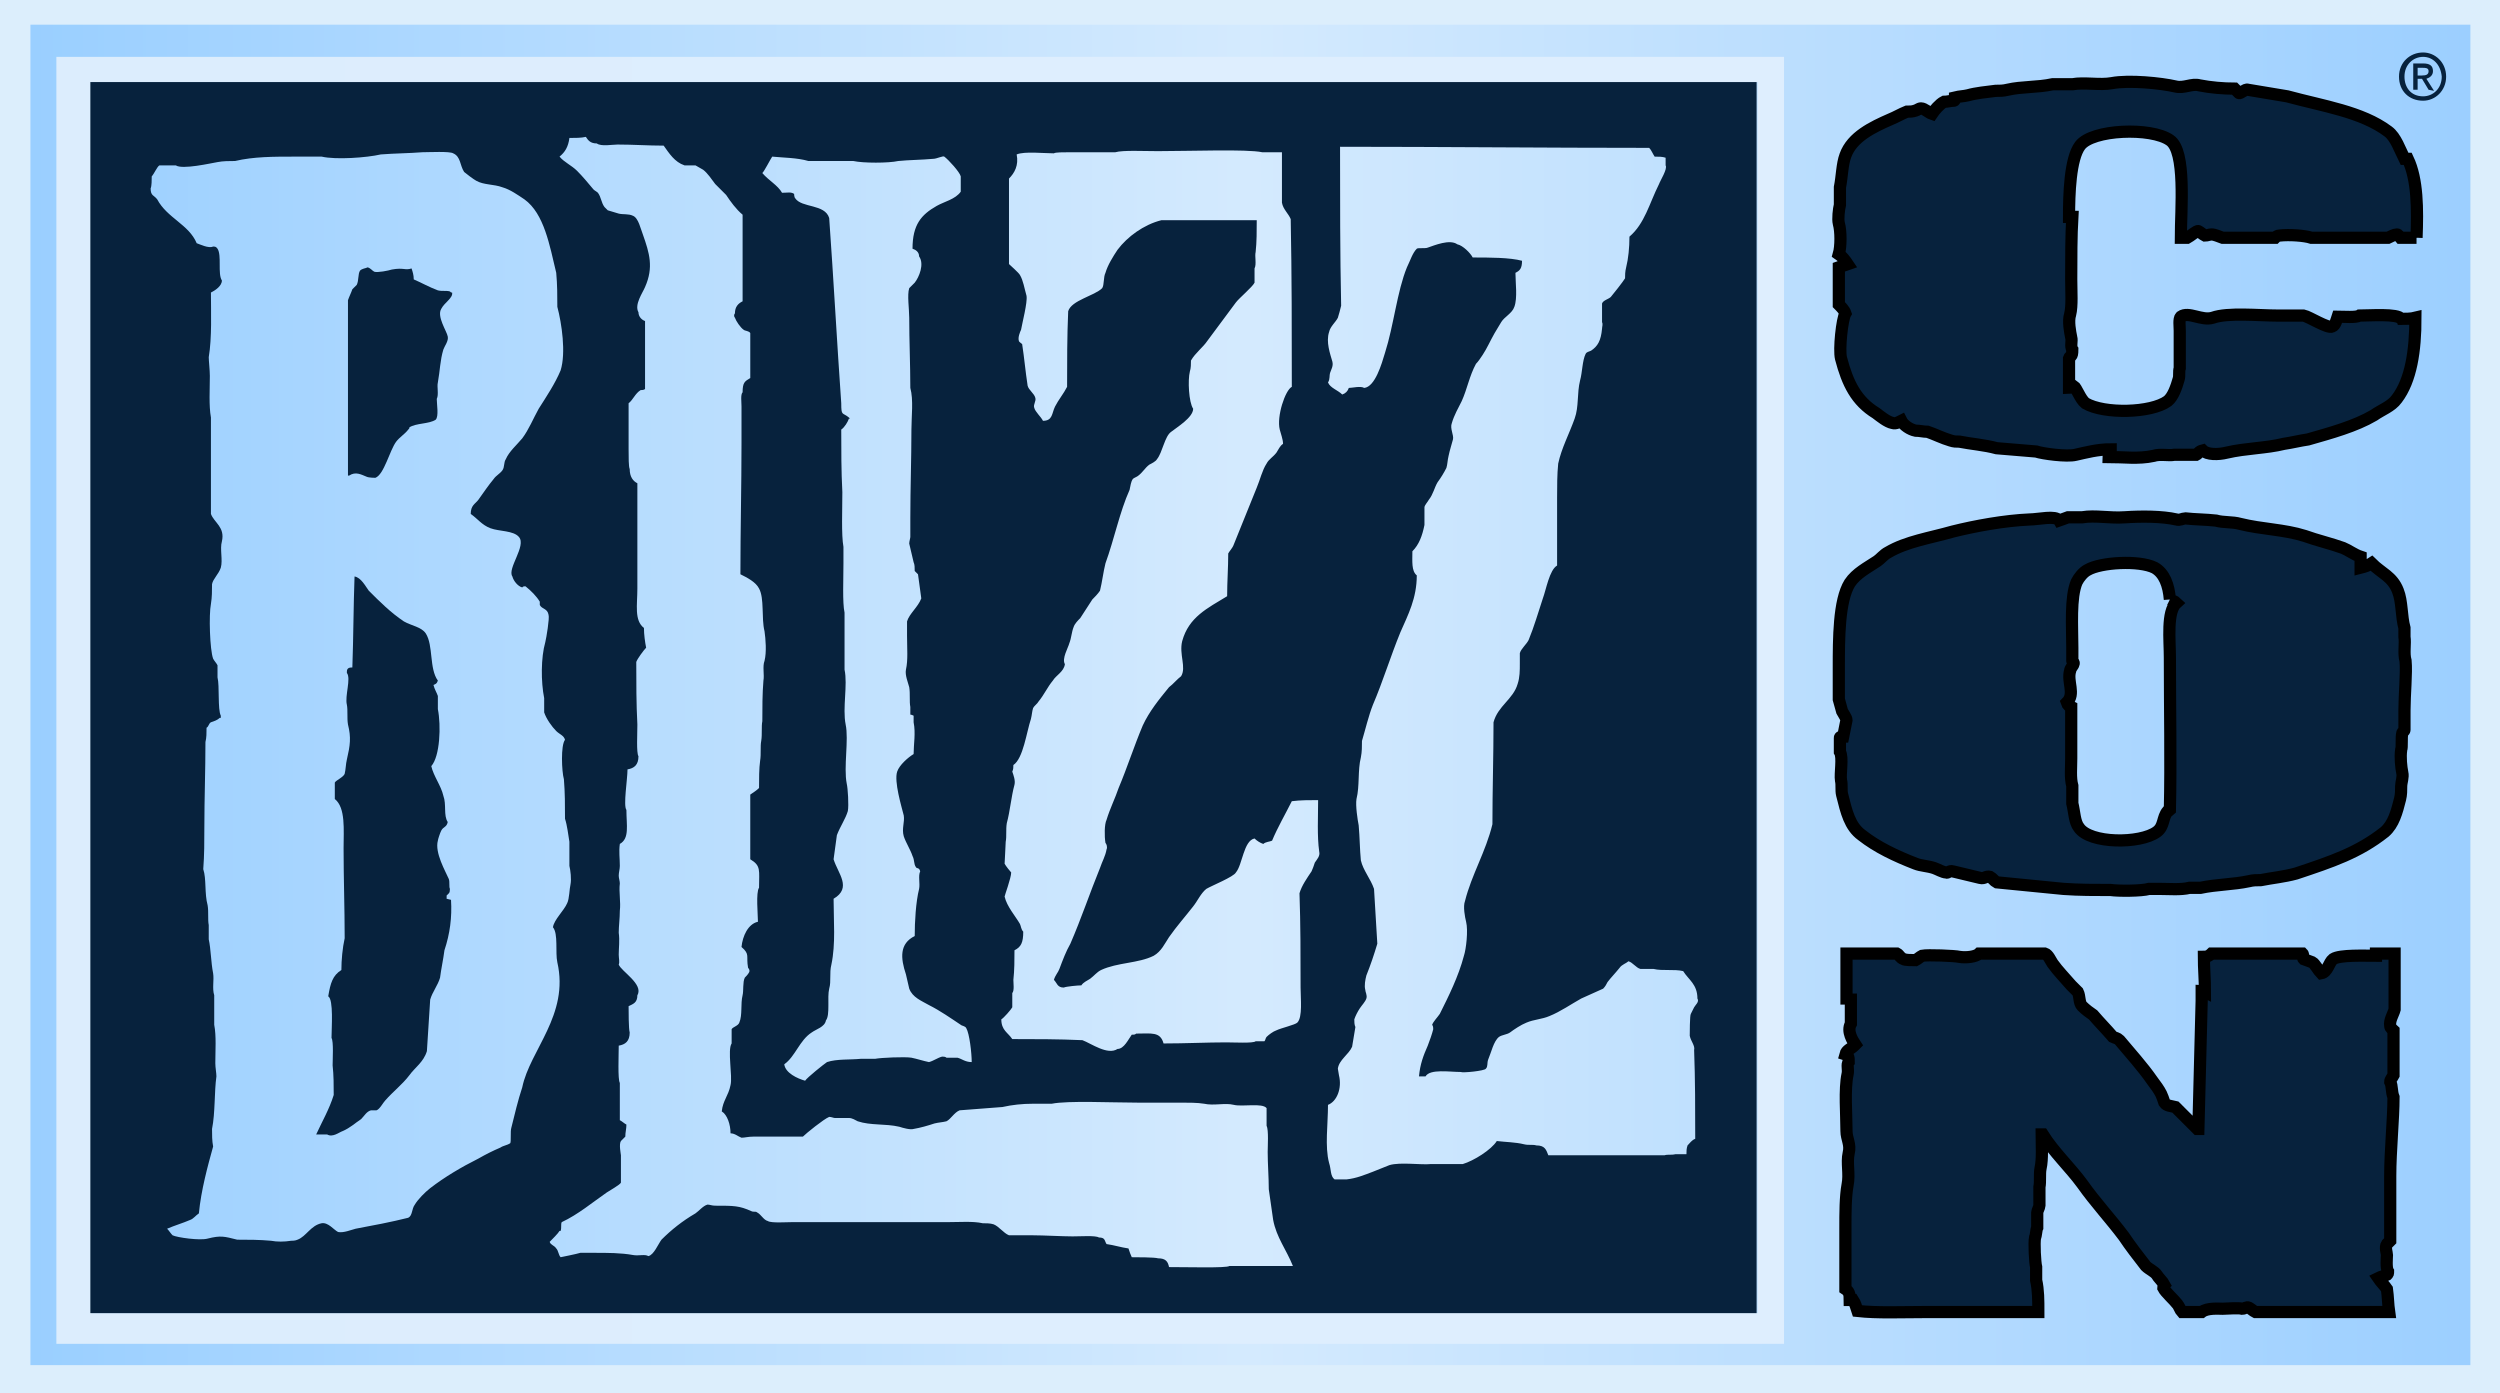 <?xml version="1.0" encoding="utf-8"?>
<!-- Generator: Adobe Illustrator 23.0.3, SVG Export Plug-In . SVG Version: 6.00 Build 0)  -->
<svg version="1.1" id="Layer_1" xmlns="http://www.w3.org/2000/svg" xmlns:xlink="http://www.w3.org/1999/xlink" x="0px" y="0px"
	 viewBox="0 0 304 169.4" style="enable-background:new 0 0 304 169.4;" xml:space="preserve">
<style type="text/css">
	.st0{fill-rule:evenodd;clip-rule:evenodd;fill:#DCEEFC;}
	.st1{fill-rule:evenodd;clip-rule:evenodd;fill:url(#SVGID_1_);}
	.st2{fill-rule:evenodd;clip-rule:evenodd;fill:url(#SVGID_2_);}
	.st3{fill-rule:evenodd;clip-rule:evenodd;fill:#07223D;}
	.st4{fill-rule:evenodd;clip-rule:evenodd;fill:#07223D;stroke:#000000;stroke-width:1.113;}
</style>
<rect class="st0" width="304" height="169.4"/>
<linearGradient id="SVGID_1_" gradientUnits="userSpaceOnUse" x1="3.667" y1="84.5" x2="300.333" y2="84.5">
	<stop  offset="0" style="stop-color:#9ACFFF"/>
	<stop  offset="0.5" style="stop-color:#D4EAFE"/>
	<stop  offset="1" style="stop-color:#9CCFFF"/>
</linearGradient>
<rect x="3.7" y="3" class="st1" width="296.7" height="163"/>
<g xmlns:cc="http://creativecommons.org/ns#" xmlns:dc="http://purl.org/dc/elements/1.1/" xmlns:rdf="http://www.w3.org/1999/02/22-rdf-syntax-ns#">
	<g transform="matrix(1.333 0 0 -1.333 -252.28 306.44)">
		<linearGradient id="SVGID_2_" gradientUnits="userSpaceOnUse" x1="194.447" y1="166.016" x2="404.471" y2="166.016">
			<stop  offset="0" style="stop-color:#DCEDFD"/>
			<stop  offset="0.5" style="stop-color:#DEEEFE"/>
			<stop  offset="1" style="stop-color:#DDEEFE"/>
		</linearGradient>
		<path class="st2" d="M194.4,224.7V107.3H352v117.4H194.4z M349.6,110.1h-152v112.3h152V110.1z"/>
		<path class="st3" d="M410.3,220.7c-1.3,0-2.2,0.9-2.2,2.2s1,2.2,2.2,2.2c1.1,0,2.1-0.9,2.1-2.2
			C412.4,221.6,411.4,220.7,410.3,220.7 M410.8,221.7l-0.6,1h-0.4v-1h-0.4v2.4h0.9c0.6,0,0.9-0.2,0.9-0.7c0-0.4-0.3-0.6-0.6-0.7
			l0.7-1.1L410.8,221.7z M410.3,224.7c-0.9,0-1.7-0.7-1.7-1.8c0-1,0.6-1.8,1.7-1.8c0.9,0,1.7,0.7,1.7,1.8
			C411.9,224,411.2,224.7,410.3,224.7 M410.8,223.4c0,0.3-0.3,0.3-0.5,0.3h-0.5V223h0.4C410.6,223,410.8,223.1,410.8,223.4"/>
		<g>
			<path class="st3" d="M229.2,203.4c-0.8,0.3-1.5,0.7-2.2,1c0,0.4-0.1,0.7-0.2,1c-0.6-0.2-0.7,0.1-1.8-0.1
				c-0.3-0.1-1.3-0.3-1.6-0.2c-0.2,0.1-0.3,0.3-0.6,0.4c-0.2-0.1-0.5-0.1-0.7-0.3c-0.2-0.3-0.1-0.9-0.3-1.3
				c-0.1-0.1-0.3-0.3-0.4-0.4c-0.1-0.3-0.3-0.7-0.4-1v-16h0.1c0.6,0.4,1.1,0.1,1.6-0.1c0.2-0.1,0.8-0.1,0.8-0.1
				c0.8,0.3,1.3,2.5,1.9,3.3c0.3,0.4,0.8,0.7,1.1,1.1c0.1,0.1,0.1,0.1,0.1,0.2c0.6,0.4,1.8,0.3,2.4,0.7c0.3,0.3,0.1,1.4,0.1,1.9
				c0.2,0.4,0,1.1,0.1,1.5c0.2,1.1,0.2,2,0.5,3c0.1,0.3,0.5,0.8,0.4,1.2c-0.1,0.5-1,1.8-0.6,2.5c0.3,0.6,1.1,1,1,1.5
				c-0.1,0-0.1,0-0.2,0.1C230,203.4,229.6,203.3,229.2,203.4z"/>
			<path class="st3" d="M230,147.9v0.3c0.2,0.2,0.3,0.2,0.3,0.6c-0.1,0.2,0,0.6-0.1,0.9c-0.3,0.7-1.3,2.4-1,3.5
				c0,0.1,0.2,0.7,0.3,0.9c0.2,0.4,0.5,0.3,0.6,0.8c-0.4,0.6-0.1,1.6-0.4,2.4c-0.2,0.9-0.9,1.8-1.1,2.7c0.8,0.9,0.9,3.7,0.6,5.2v1.2
				c-0.1,0.3-0.3,0.6-0.4,1c0.2,0.1,0.3,0.1,0.4,0.4c-0.8,1.1-0.4,3.2-1.1,4.3c-0.4,0.6-1.3,0.7-2,1.1c-1.2,0.8-2.2,1.8-3.2,2.8
				c-0.3,0.4-0.7,1.2-1.3,1.3c-0.1-2.7-0.1-5.5-0.2-8.3c-0.1,0-0.3,0-0.4-0.1c-0.1-0.1-0.1-0.2-0.1-0.4c0.4-0.5-0.2-2.1,0-2.9
				c0.1-0.5,0-1.2,0.1-1.8c0.3-1.2,0.2-1.9-0.1-3.2c-0.1-0.4-0.1-0.9-0.2-1.3c-0.1-0.3-0.8-0.6-0.9-0.8V157c1-0.8,0.8-2.8,0.8-4.5
				c0-2.7,0.1-5.5,0.1-8.2c-0.2-0.9-0.3-2-0.3-2.9c-0.8-0.5-1-1.2-1.2-2.4c0.5-0.3,0.3-2.9,0.3-3.8c0.2-0.3,0.1-2,0.1-2.5
				c0.1-0.9,0.1-1.8,0.1-2.7c-0.4-1.3-1.1-2.5-1.6-3.6h1c0.5-0.3,1.1,0.2,1.4,0.3c0.7,0.3,1.1,0.7,1.7,1.1c0.3,0.3,0.5,0.7,0.9,0.8
				h0.5c0.3,0.1,0.6,0.7,0.8,0.9c0.7,0.8,1.6,1.5,2.2,2.3c0.5,0.7,1.3,1.2,1.6,2.2c0.1,1.6,0.2,3.1,0.3,4.7c0.2,0.7,0.7,1.3,0.9,2
				c0.1,0.8,0.3,1.7,0.4,2.5c0.5,1.5,0.7,3,0.6,4.6L230,147.9z"/>
			<path class="st3" d="M197.5,222.4V110.1h152v112.3H197.5z M259.7,215.6c1-0.1,2.3-0.1,3.3-0.4h4.1c0.9-0.2,3.2-0.2,4.1,0
				c1,0.1,2.1,0.1,3.2,0.2c0.3,0,0.9,0.3,1,0.2c0.4-0.3,1.4-1.4,1.5-1.8v-1.4c-0.5-0.7-1.5-0.9-2.2-1.3c-1.4-0.8-2.2-1.7-2.2-3.9
				c0.3-0.1,0.6-0.3,0.6-0.7c0.5-0.7,0-1.9-0.4-2.4c-0.2-0.2-0.3-0.3-0.5-0.5c-0.2-0.6,0-1.9,0-2.7c0-2.1,0.1-4.3,0.1-6.4
				c0.3-1.1,0.1-2.6,0.1-3.8c0-2.7-0.1-5.4-0.1-8.1v-1.7c0-0.1-0.1-0.4-0.1-0.6l0.4-1.7c0.1-0.2,0.1-0.5,0.1-0.8
				c0.1-0.1,0.2-0.2,0.3-0.3c0.1-0.8,0.2-1.5,0.3-2.2c-0.3-0.8-1.1-1.4-1.3-2.1v-1.3c0-1.2,0.1-2.2-0.1-3.1
				c-0.1-0.5,0.2-1.2,0.3-1.6c0.1-0.6,0-1.3,0.1-1.8v-0.7c0.1,0,0.3-0.1,0.3-0.1V164c0.2-1,0-2,0-2.9c-0.5-0.3-1.3-1-1.5-1.6
				c-0.3-0.9,0.4-3.2,0.6-4c0.1-0.6-0.2-1.2,0-1.9c0.2-0.6,0.6-1.2,0.8-1.8c0.2-0.4,0.1-0.7,0.3-1c0.1-0.2,0.3,0,0.4-0.4
				c-0.2-0.4,0-1.1-0.1-1.6c-0.3-1.2-0.4-3-0.4-4.3c-1.4-0.7-1.3-2-0.8-3.5c0.1-0.4,0.2-0.9,0.3-1.3c0.3-0.8,1.1-1.1,1.8-1.5
				c1-0.5,2-1.2,2.9-1.8c0.1-0.1,0.4-0.1,0.5-0.3c0.3-0.5,0.5-2.3,0.5-3.1c-0.6,0-0.9,0.3-1.3,0.4h-1c-0.1,0.1-0.3,0.1-0.4,0.1
				c-0.4-0.1-0.8-0.4-1.2-0.5c-0.5,0.1-1.1,0.3-1.6,0.4c-0.6,0.1-2.8,0-3.3-0.1h-1.3c-1-0.1-2.2,0-3.1-0.3c-0.3-0.2-1.8-1.4-2-1.7
				c-0.7,0.2-1.8,0.7-1.9,1.5c1,0.7,1.4,2.2,2.5,2.9c0.4,0.3,1.2,0.5,1.3,1.1c0.4,0.5,0.1,2.1,0.3,2.9c0.2,0.7,0,1.4,0.2,2.2
				c0.4,1.9,0.2,4,0.2,6c1.7,1,0.4,2.3,0,3.6c0.1,0.7,0.2,1.5,0.3,2.2c0.3,0.8,0.8,1.5,1,2.2c0.1,0.5,0,2.1-0.1,2.5
				c-0.3,1.5,0.2,4-0.1,5.4c-0.3,1.5,0.2,3.6-0.1,5v5.2c-0.2,0.9-0.1,3.1-0.1,4.5v1.5c-0.2,1.1-0.1,3.4-0.1,5
				c-0.1,1.9-0.1,3.8-0.1,5.7c0.3,0.2,0.6,0.7,0.7,1h0.1c-0.1,0.1-0.1,0.1-0.1,0.1c-0.6,0.5-0.7,0.1-0.7,1.3
				c-0.4,5.7-0.7,11.3-1.1,16.9c-0.4,1.3-2.5,0.9-3.1,1.8c-0.1,0.1-0.1,0.4-0.1,0.4c-0.3,0.2-0.6,0.1-1.1,0.1
				c-0.4,0.7-1.2,1.1-1.8,1.8C259,214.3,259.5,215.3,259.7,215.6z M235.9,127c-0.1-0.3,0-1.3-0.1-1.4c-0.3-0.2-0.6-0.2-0.9-0.4
				c-0.7-0.3-1.3-0.6-2-1c-1.6-0.8-3.1-1.7-4.4-2.7c-0.5-0.4-1.1-1-1.4-1.5c-0.3-0.4-0.2-1-0.6-1.2c-1.6-0.4-3.2-0.7-4.8-1
				c-0.4-0.1-1.1-0.4-1.6-0.3c-0.4,0.2-0.9,0.9-1.5,0.8c-1-0.2-1.4-1.2-2.2-1.5c-0.2-0.1-0.5-0.1-0.6-0.1c-0.6-0.1-1.3-0.1-1.8,0
				c-1.1,0.1-2.1,0.1-3.1,0.1c-1.2,0.3-1.5,0.4-2.7,0.1c-0.7-0.2-2.8,0.1-3.2,0.3c-0.2,0.2-0.3,0.4-0.5,0.6c0.7,0.3,1.4,0.5,2.1,0.8
				c0.3,0.1,0.5,0.4,0.8,0.6c0.2,2.1,0.8,4.3,1.3,6.1c-0.1,0.5-0.1,1.1-0.1,1.6c0.3,1.5,0.2,3.4,0.4,4.8c0,0.3-0.1,0.8-0.1,1.2
				c0,1.1,0.1,2.5-0.1,3.5v2.7c-0.2,0.6,0,1.4-0.1,2c-0.2,1-0.2,2.2-0.4,3.1v1.3c-0.1,0.5,0,1.2-0.1,1.8c-0.3,1.1-0.1,2.4-0.4,3.3
				c0.1,1.3,0.1,2.5,0.1,3.8c0,2.6,0.1,5.2,0.1,7.8c0.1,0.4,0.1,0.8,0.1,1.3c0.2,0.1,0.2,0.4,0.4,0.5c0.3,0.1,0.6,0.2,0.8,0.4h0.1
				v0.2c-0.3,0.6-0.1,2.7-0.3,3.5v1.1c-0.1,0.2-0.3,0.4-0.4,0.6c-0.3,0.8-0.4,4-0.2,5c0.1,0.6,0.1,1.2,0.1,1.8
				c0.1,0.5,0.6,0.9,0.8,1.5c0.2,0.7-0.1,1.7,0.1,2.4c0.3,1.3-0.7,1.7-1,2.5v8.8c-0.2,1.1-0.1,2.6-0.1,3.8c0,0.5-0.1,1.4-0.1,1.7
				c0.3,1.8,0.2,4.1,0.2,5.9c0.4,0.2,1,0.6,1,1.1c-0.4,0.6,0,2.3-0.4,2.9c-0.1,0.1-0.1,0.2-0.4,0.2c-0.4-0.2-1.2,0.2-1.5,0.3
				c-0.7,1.7-2.7,2.3-3.6,4c-0.3,0.4-0.6,0.3-0.6,1c0.1,0.2,0.1,0.8,0.1,1.1c0.2,0.2,0.5,0.9,0.7,1h1.5c0.6-0.4,3.2,0.2,3.8,0.3
				c0.5,0.1,1.1,0.1,1.6,0.1c1.7,0.4,3.5,0.4,5.5,0.4h2.4c1.3-0.3,4.1-0.1,5.4,0.2c1.3,0.1,2.5,0.1,3.8,0.2c0.6,0,2.5,0.1,2.8-0.1
				c0.7-0.3,0.6-1.1,1-1.7c0.1-0.1,0.9-0.7,1.1-0.8c0.7-0.4,1.6-0.3,2.4-0.6c0.7-0.2,1.4-0.7,2-1.1c1.8-1.3,2.3-4.2,2.9-6.7
				c0.1-1.1,0.1-2.1,0.1-3.1c0.4-1.5,0.8-4.2,0.3-5.8c-0.5-1.2-1.3-2.4-2-3.5c-0.5-0.9-0.9-1.9-1.5-2.7c-0.5-0.6-1.2-1.2-1.5-1.9
				c-0.2-0.3-0.1-0.7-0.3-1c-0.2-0.3-0.6-0.5-0.8-0.8c-0.5-0.6-0.9-1.2-1.4-1.9c-0.3-0.4-0.7-0.5-0.7-1.3c0.6-0.4,1-1,1.8-1.3
				c0.8-0.3,2.1-0.2,2.6-0.8c0.7-0.8-1.1-2.9-0.6-3.6c0.1-0.4,0.5-0.9,0.9-1c0.1,0.1,0.1,0.1,0.3,0.1c0.5-0.4,1-0.9,1.3-1.4v-0.3
				c0.2-0.4,0.7-0.3,0.8-0.9c0.1-0.3-0.2-2.1-0.3-2.5c-0.4-1.4-0.4-3.6-0.1-5.1v-1.3c0.2-0.6,0.7-1.3,1.1-1.7
				c0.3-0.3,0.7-0.4,0.8-0.8c-0.4-0.5-0.3-2.9-0.1-3.6c0.1-1.2,0.1-2.4,0.1-3.6c0.2-0.6,0.3-1.5,0.4-2.1v-2.2
				c0.1-0.4,0.2-1.2,0.1-1.7c-0.1-0.4-0.1-1.3-0.3-1.7c-0.3-0.7-1.2-1.5-1.3-2.2c0.5-0.6,0.2-2.3,0.4-3.2c1.1-4.8-2.5-8-3.2-11.4
				C236.5,129.5,236.2,128.2,235.9,127z M301.4,114.4c-0.2-0.2-3.9-0.1-5.5-0.1c-0.1,0.5-0.3,0.8-1,0.8c-0.3,0.1-2,0.1-2.4,0.1
				c-0.1,0.2-0.2,0.5-0.3,0.8c-0.7,0.1-1.3,0.3-2,0.4c-0.2,0.3-0.1,0.6-0.7,0.6c-0.3,0.2-1.7,0.1-2.4,0.1c-0.9,0-2.7,0.1-3.6,0.1
				h-2.2c-0.5,0.2-0.9,0.8-1.4,1c-0.3,0.1-0.7,0.1-1,0.1c-0.9,0.2-2.1,0.1-3.2,0.1h-14.2c-0.5,0-1.9-0.1-2.2,0.1
				c-0.4,0.1-0.6,0.6-1,0.8c-0.1,0.1-0.3,0-0.5,0.1c-1.1,0.5-1.6,0.5-3.3,0.5c-0.3,0-0.5,0.1-0.7,0.1c-0.4-0.1-0.8-0.6-1.1-0.8
				c-1.2-0.7-2.2-1.5-3.1-2.4c-0.3-0.4-0.7-1.4-1.2-1.5c-0.3,0.2-0.9,0-1.4,0.1c-1.1,0.2-2.3,0.2-3.6,0.2h-1.2
				c-0.3-0.1-1.8-0.4-1.8-0.4c-0.2,0.2-0.2,0.6-0.4,0.8c-0.2,0.3-0.5,0.3-0.6,0.6c0.2,0.2,0.8,0.8,0.9,1h0.1c0.1,0.3,0,0.6,0.1,0.8
				c1.5,0.7,2.8,1.8,4.1,2.7c0.3,0.2,1.2,0.7,1.3,0.9v2.5c0,0.1-0.2,1,0,1.3c0.1,0.1,0.3,0.3,0.4,0.4c0,0.4,0.1,0.7,0.1,1.1
				c-0.2,0.1-0.4,0.3-0.6,0.4v3.4c-0.2,0.3-0.1,2.6-0.1,3.4c0.6,0.1,1,0.4,1,1.2c-0.1,0.3-0.1,2-0.1,2.4c0.4,0.2,0.8,0.3,0.8,1
				c0.6,1-1.5,2.2-1.7,2.8c0.1,0.2,0,0.6,0,0.9c0,0.6,0.1,1.3,0,2c0,0.6,0.1,1.3,0.1,2c0.1,0.8-0.1,1.7,0,2.5c0,0.2-0.1,0.5-0.1,0.7
				c0,0.3,0.1,0.6,0.1,0.9c0,0.7-0.1,1.3,0,2c0.9,0.5,0.6,1.7,0.6,3.1c-0.3,0.4,0.1,2.8,0.1,3.7c0.6,0.1,1,0.4,1,1.2
				c-0.2,0.3-0.1,2.1-0.1,2.9c-0.1,1.9-0.1,3.8-0.1,5.7c0.1,0.3,0.7,1.1,0.9,1.3c-0.1,0.5-0.2,1.2-0.2,1.8c-0.9,0.7-0.6,2.1-0.6,3.6
				v9.6c-0.4,0.2-0.7,0.6-0.7,1.3c-0.1,0.2-0.1,1.1-0.1,1.8v4.2c0.4,0.3,0.6,0.9,1.1,1.2c0.1,0,0.3,0,0.4,0.1v6.2
				c-0.3,0.1-0.6,0.4-0.6,0.8c-0.4,0.7,0.4,1.8,0.6,2.3c0.8,1.8,0.4,3.1-0.2,4.8c-0.2,0.5-0.4,1.5-0.9,1.7c-0.4,0.2-0.9,0.1-1.3,0.2
				c-0.3,0.1-0.7,0.2-1,0.3c-0.1,0.1-0.2,0.2-0.3,0.3c-0.3,0.4-0.3,0.9-0.6,1.3c-0.1,0.1-0.3,0.2-0.4,0.3c-0.5,0.6-1,1.2-1.5,1.7
				c-0.5,0.5-1.2,0.8-1.6,1.3c0.5,0.4,0.8,0.9,0.9,1.7c0.5,0,1.1,0,1.5,0.1c0.2-0.3,0.4-0.6,1-0.6c0.4-0.3,1.4-0.1,1.9-0.1
				c1.4,0,2.8-0.1,4.2-0.1c0.5-0.7,1-1.5,1.9-1.8h1c0.2-0.1,0.5-0.3,0.7-0.4c0.4-0.3,0.8-0.9,1.1-1.3c0.3-0.3,0.7-0.7,1-1
				c0.4-0.6,0.9-1.3,1.5-1.8v-7.9c-0.4-0.2-0.7-0.5-0.7-1.1c-0.1-0.1-0.1-0.3,0-0.4c0.1-0.3,0.5-0.9,0.8-1.1
				c0.1-0.1,0.5-0.1,0.6-0.3v-4.1c-0.5-0.3-0.7-0.4-0.7-1.3c-0.2-0.2-0.1-0.9-0.1-1.3v-3.3c0-4-0.1-8-0.1-12
				c0.6-0.3,1.4-0.7,1.7-1.3c0.5-0.9,0.2-2.7,0.5-3.9c0.1-0.7,0.2-1.9,0-2.7c-0.2-0.5,0-1.3-0.1-1.8c-0.1-1.2-0.1-2.5-0.1-3.7
				c-0.1-0.5,0-1.2-0.1-1.8c-0.1-0.5,0-1.2-0.1-1.8c-0.1-0.7-0.1-1.7-0.1-2.5c-0.2-0.2-0.5-0.4-0.8-0.6v-5.9c1-0.6,0.8-1,0.8-2.6
				c-0.3-0.4-0.1-2.5-0.1-3.1c-0.9-0.2-1.4-1.3-1.5-2.3c0.8-0.7,0.4-0.8,0.6-1.9c0,0,0.2-0.2,0.1-0.4c-0.1-0.2-0.3-0.4-0.4-0.5
				c-0.2-0.4-0.1-1.2-0.2-1.6c-0.2-0.8,0-1.8-0.3-2.5c-0.1-0.3-0.6-0.4-0.7-0.6v-1.3c-0.4-0.6,0.1-3-0.1-3.8c-0.2-1-0.7-1.4-0.8-2.4
				c0.5-0.3,0.8-1.2,0.8-2c0.4,0,0.7-0.3,1-0.4c0.3,0,0.6,0.1,1.1,0.1h4.5c0.3,0.3,1.9,1.6,2.4,1.8c0.2,0,0.4-0.1,0.5-0.1h1.3
				c0.3,0,0.6-0.2,0.8-0.3c1.2-0.4,2.5-0.2,3.8-0.5c0.3-0.1,1-0.3,1.3-0.2c0.6,0.1,1.3,0.3,1.9,0.5c0.4,0.1,0.7,0.1,1.1,0.2
				c0.4,0.2,0.7,0.8,1.2,1c1.3,0.1,2.6,0.2,3.9,0.3c0.9,0.2,1.8,0.3,2.8,0.3h1.7c1.5,0.3,5.5,0.1,7.8,0.1h4c0.7,0,1.5,0,2.1-0.1
				c0.9-0.2,1.9,0.1,2.7-0.1s2.6,0.2,3-0.3v-1.6c0.2-0.4,0.1-1.9,0.1-2.4c0-1.1,0.1-2.3,0.1-3.4l0.4-2.8c0.3-1.6,1.2-2.7,1.8-4.2
				H301.4z M309.2,151.2c-0.1-0.3-0.2-0.6-0.3-0.8c-0.4-0.6-0.9-1.3-1.1-2c0.1-2.8,0.1-5.7,0.1-8.6c0-1,0.2-2.7-0.3-3.2
				c-0.2-0.2-1.5-0.5-1.9-0.7c-0.3-0.1-0.7-0.4-0.9-0.6c-0.1-0.1-0.1-0.3-0.2-0.4h-0.8c-0.2-0.2-2-0.1-2.7-0.1
				c-1.7,0-3.7-0.1-5.7-0.1c-0.3,1.1-1.1,0.9-2.5,0.9c-0.1-0.1-0.2-0.1-0.4-0.1c-0.3-0.4-0.7-1.3-1.3-1.3c-0.9-0.6-2.4,0.5-3.2,0.8
				c-2.2,0.1-4.3,0.1-6.4,0.1c-0.4,0.6-1,0.8-1,1.8c0.2,0.1,0.9,0.9,1,1.1v1.3c0.2,0.2,0.1,0.9,0.1,1.2c0.1,0.9,0.1,1.8,0.1,2.7
				c0.6,0.3,0.8,0.7,0.8,1.7c-0.2,0.2-0.2,0.5-0.3,0.7c-0.4,0.7-1.2,1.6-1.4,2.5c0,0.1,0.6,1.7,0.6,2.2c-0.1,0.1-0.5,0.6-0.6,0.8
				c0,0.1,0.1,1.8,0.1,2c0.1,0.5,0,1.1,0.1,1.7c0.3,1.1,0.4,2.4,0.7,3.5c0.1,0.4-0.1,0.9-0.2,1.2c0.1,0.2,0.1,0.4,0.1,0.6
				c0.9,0.6,1.2,3,1.6,4.2c0.1,0.4,0.1,0.7,0.2,1c0.1,0.2,0.4,0.4,0.5,0.6c0.5,0.6,0.8,1.3,1.3,1.9c0.3,0.5,1,0.8,1.1,1.5
				c-0.3,0.5,0.3,1.5,0.4,1.9c0.2,0.5,0.2,1,0.4,1.5c0.1,0.3,0.4,0.6,0.6,0.8c0.4,0.6,0.7,1.1,1.1,1.7c0.2,0.2,0.5,0.5,0.7,0.8
				c0.2,0.8,0.3,1.7,0.5,2.5c0.8,2.2,1.3,4.7,2.2,6.7c0.1,0.4,0.1,0.7,0.3,1c0.1,0.1,0.4,0.2,0.5,0.3c0.4,0.3,0.6,0.7,1,1
				c0.2,0.1,0.6,0.3,0.7,0.5c0.5,0.6,0.7,2.1,1.3,2.5c0.5,0.4,2,1.3,2,2.1c-0.4,0.6-0.5,2.6-0.3,3.4c0.1,0.3,0.1,0.7,0.1,1
				c0.4,0.7,1.1,1.2,1.5,1.8c0.9,1.2,1.7,2.3,2.6,3.5c0.3,0.4,1.5,1.4,1.7,1.8v1.3c0.2,0.4,0,1.1,0.1,1.5c0.1,0.9,0.1,1.9,0.1,2.9
				h-8.7c-1.6-0.4-3.1-1.5-4-2.7c-0.4-0.6-0.9-1.4-1.1-2.1c-0.2-0.4-0.1-1.1-0.3-1.4c-0.7-0.7-2.8-1.1-3.1-2.1
				c-0.1-2.3-0.1-4.6-0.1-6.9c-0.3-0.6-0.8-1.2-1.1-1.8c-0.3-0.6-0.2-1.3-1.1-1.3c-0.2,0.4-0.7,0.8-0.8,1.2
				c-0.1,0.3,0.2,0.6,0.1,0.9c-0.1,0.4-0.6,0.7-0.7,1.1c-0.2,1.3-0.3,2.5-0.5,3.8c-0.1,0.1-0.3,0.2-0.3,0.3c-0.1,0.3,0.1,0.8,0.2,1
				c0.1,0.6,0.6,2.5,0.5,3.1c-0.2,0.7-0.3,1.4-0.6,1.9c-0.1,0.2-0.9,0.9-1,1v7.8c0.5,0.5,0.9,1.2,0.7,2.2c0.7,0.3,2.5,0.1,3.4,0.1
				c0.1,0.1,0.9,0.1,1.5,0.1h4.1c0.7,0.2,2.6,0.1,3.9,0.1c2.9,0,8.1,0.2,9.5-0.1h1.8v-4.6c0.1-0.6,0.6-1,0.8-1.5
				c0.1-5.1,0.1-10.2,0.1-15.3c-0.6-0.3-1.4-2.7-1.1-3.9c0.1-0.4,0.3-0.9,0.3-1.3c-0.3-0.2-0.4-0.5-0.6-0.8c-0.3-0.4-0.7-0.6-0.9-1
				c-0.4-0.6-0.6-1.5-0.9-2.2c-0.7-1.7-1.4-3.5-2.1-5.2c-0.1-0.3-0.4-0.6-0.5-0.8c0-1.3-0.1-2.6-0.1-3.9c-1.8-1.1-3.5-1.9-4.1-4.1
				c-0.3-1.2,0.4-2.4-0.1-3.2c-0.4-0.3-0.7-0.7-1.1-1c-0.9-1.1-1.8-2.2-2.4-3.5c-0.8-1.9-1.4-3.8-2.2-5.7c-0.3-0.9-0.8-1.9-1.1-2.9
				c-0.2-0.4-0.2-1.5-0.1-2.1c0.1-0.1,0.2-0.4,0.1-0.6c-0.1-0.6-0.4-1.1-0.6-1.7c-0.9-2.2-1.7-4.6-2.7-6.9c-0.4-0.7-0.7-1.5-1-2.3
				c-0.1-0.3-0.4-0.6-0.5-1c0.3-0.3,0.3-0.7,0.9-0.7c0.2,0.1,1.3,0.2,1.6,0.2c0.2,0.3,0.5,0.4,0.8,0.6c0.4,0.3,0.6,0.6,1,0.8
				c1.5,0.7,3.4,0.6,4.8,1.3c0.7,0.4,1,1.1,1.4,1.7c0.7,1,1.5,1.9,2.2,2.8c0.4,0.5,0.7,1.2,1.2,1.6c0.5,0.3,2.5,1.1,2.7,1.5
				c0.6,0.7,0.7,2.9,1.7,3.1c0.2-0.2,0.5-0.4,0.8-0.5c0.2,0.2,0.6,0.2,0.8,0.3c0.5,1.2,1.2,2.4,1.8,3.6c0.8,0.1,1.6,0.1,2.4,0.1
				c0-1.5-0.1-3.3,0.1-4.7C309.7,151.8,309.4,151.5,309.2,151.2z M343.8,134.1c0.1-2.7,0.1-5.4,0.1-8.1c-0.3-0.1-0.5-0.4-0.7-0.6
				c-0.1-0.3-0.1-0.5-0.1-0.8h-1c-0.4-0.1-0.7,0-1-0.1h-10.6c-0.2,0.5-0.3,0.9-1.1,0.9c-0.3,0.1-0.7,0-1.1,0.1
				c-0.8,0.2-1.7,0.2-2.5,0.3c-0.5-0.8-2.1-1.8-3.1-2.1h-2.9c-0.9-0.1-2.8,0.2-3.8-0.1c-0.5-0.2-1-0.4-1.5-0.6
				c-0.8-0.3-1.5-0.6-2.4-0.7c-0.3,0-1.1,0-1.1,0c-0.4,0.3-0.3,0.9-0.5,1.5c-0.4,1.5-0.1,3.5-0.1,5.3c0.8,0.3,1.3,1.5,1,2.7
				c0,0.1-0.1,0.5-0.1,0.6c0.1,0.8,1,1.3,1.3,2c0.1,0.6,0.2,1.2,0.3,1.8c-0.1,0.2-0.1,0.5-0.1,0.7c0.1,0.3,0.3,0.7,0.5,1
				c0.2,0.3,0.5,0.6,0.6,0.9c0.1,0.3-0.1,0.6-0.1,0.8c-0.1,0.4,0,0.9,0.1,1.3c0.4,1,0.7,1.9,1,2.9c-0.1,1.7-0.2,3.3-0.3,5
				c-0.3,0.9-1,1.7-1.2,2.6c-0.1,1-0.1,2.1-0.2,3.2c-0.1,0.5-0.3,1.8-0.2,2.4c0.3,1.2,0.1,2.6,0.4,3.8c0.1,0.5,0.1,1,0.1,1.5
				c0.3,1,0.6,2.3,1,3.3c0.9,2.1,1.6,4.4,2.5,6.6c0.7,1.6,1.5,3.1,1.5,5.2c-0.5,0.4-0.4,1.3-0.4,2.2c0.6,0.6,0.9,1.4,1.1,2.4v1.6
				c0,0.2,0.3,0.5,0.4,0.7c0.4,0.5,0.5,1.1,0.8,1.6c0.3,0.4,0.6,0.9,0.8,1.3c0.1,0.3,0.1,0.7,0.2,1.1c0.1,0.5,0.3,1.1,0.4,1.5
				c0.1,0.4-0.3,1-0.1,1.5c0.2,0.7,0.6,1.4,0.9,2c0.5,1.1,0.7,2.3,1.3,3.4c0.2,0.2,0.4,0.5,0.6,0.8c0.4,0.6,0.7,1.3,1.1,2
				c0.2,0.3,0.4,0.7,0.6,1c0.3,0.5,1,0.8,1.2,1.4c0.3,0.8,0.1,2.2,0.1,3.1c0.4,0.2,0.6,0.4,0.6,1.1c-1.1,0.3-3,0.3-4.5,0.3
				c-0.2,0.4-0.9,1.1-1.4,1.2c-0.7,0.5-2.1-0.1-2.7-0.3c-0.2-0.1-0.9,0-1-0.1c-0.4-0.4-0.6-1.1-0.9-1.7c-0.9-2.2-1.2-5.3-2-7.8
				c-0.3-1-0.9-3.1-1.9-3.2c-0.3,0.2-1.1,0-1.4,0c-0.1-0.3-0.3-0.5-0.6-0.6c-0.4,0.4-1.1,0.6-1.3,1.1c0.2,0.3,0.1,0.6,0.2,0.9
				c0.1,0.3,0.3,0.6,0.2,1c-0.2,0.7-0.6,1.8-0.3,2.7c0.1,0.5,0.6,0.9,0.8,1.3c0.1,0.3,0.2,0.7,0.3,1.1c-0.1,4.8-0.1,9.7-0.1,14.5
				c9.4,0,18.8-0.1,28.2-0.1c0.2-0.2,0.3-0.5,0.5-0.8c0.4,0,0.7,0,1-0.1v-0.7c0.2-0.3-0.5-1.4-0.6-1.7c-0.9-1.8-1.3-3.6-2.7-4.8
				c0-1-0.1-2-0.3-2.8c-0.1-0.4-0.1-0.7-0.1-1c-0.1-0.2-1.2-1.6-1.3-1.7c-0.2-0.2-0.7-0.3-0.8-0.6v-1.7c0.1-0.2,0-0.4,0-0.6
				c-0.1-1.1-0.4-1.6-1-2c-0.2-0.1-0.4-0.1-0.5-0.3c-0.3-0.6-0.3-1.7-0.5-2.4c-0.3-1.2-0.1-2.4-0.5-3.5c-0.5-1.4-1.2-2.7-1.5-4.1
				c-0.1-1-0.1-2.1-0.1-3.1v-6.2c-0.7-0.4-1-2.2-1.3-3c-0.4-1.2-0.8-2.6-1.3-3.8c-0.2-0.4-0.7-0.8-0.8-1.2v-0.9c0-0.7,0-1.3-0.2-1.9
				c-0.4-1.4-1.8-2-2.2-3.5c0-3.1-0.1-6.2-0.1-9.3c-0.6-2.5-1.9-4.6-2.5-7c-0.2-0.5,0-1.5,0.1-1.9c0.2-0.8,0-2.5-0.2-3.1
				c-0.5-1.9-1.4-3.7-2.2-5.3c-0.2-0.3-0.6-0.7-0.7-1c0.1-0.1,0.1-0.3,0.1-0.4c-0.1-0.4-0.3-1-0.5-1.5c-0.4-0.9-0.7-1.7-0.8-2.8h0.6
				c0.4,0.7,2.2,0.4,3.2,0.4c0.2-0.1,2.2,0.1,2.3,0.3c0.2,0.2,0.1,0.5,0.2,0.8c0.3,0.7,0.5,1.7,1,2.1c0.3,0.2,0.7,0.2,1,0.4
				c0.4,0.3,1,0.7,1.5,0.9c0.7,0.3,1.4,0.3,2.1,0.6c1,0.4,2,1.1,2.9,1.6c0.7,0.3,1.3,0.6,2,0.9c0.2,0.2,0.3,0.4,0.4,0.6
				c0.3,0.4,0.7,0.8,1.1,1.3c0.2,0.3,0.6,0.4,0.8,0.6c0.4-0.1,0.7-0.6,1.1-0.7h1.2c0.8-0.2,1.9,0,2.7-0.2c0.5-0.8,1.3-1.2,1.3-2.5
				c0.2-0.3-0.2-0.6-0.3-0.8c-0.1-0.2-0.2-0.4-0.3-0.6c-0.1-0.1-0.1-1.9-0.1-2C343.5,134.9,343.9,134.5,343.8,134.1z"/>
		</g>
		<path class="st4" d="M407.3,122.6v-5.9c-0.1-0.1-0.2-0.2-0.3-0.3c-0.2-0.3,0-0.8,0-1s-0.1-1.2,0.1-1.5c0-0.2,0-0.2-0.1-0.3
			c-0.2-0.1-0.6-0.2-0.8-0.3c0.2-0.3,0.6-0.7,0.8-1c0.1-0.7,0.1-1.4,0.2-2.1H395c-0.2,0.1-0.4,0.3-0.6,0.4s-0.4-0.1-0.6-0.1
			c-0.3,0.1-1.5,0-1.8,0s-1.4,0.1-1.9-0.3h-1.8c-0.1,0.1-0.3,0.6-0.4,0.7c-0.3,0.4-1.1,1.1-1.3,1.5c0,0.1,0,0.2,0.1,0.3
			c-0.1,0.2-0.6,0.7-0.7,0.9c-0.2,0.3-0.7,0.5-1,0.8c-0.7,0.9-1.4,1.8-2,2.7c-1.2,1.6-2.6,3.1-3.8,4.8c-1.1,1.5-2.6,2.9-3.6,4.5
			h-0.1c0-1,0.1-2.2-0.1-3.1c-0.1-0.5,0-1.2-0.1-1.7v-1.7c0-0.1-0.2-0.5-0.2-0.6v-1.4c-0.1-0.2-0.1-0.7-0.2-0.9
			c-0.1-0.5,0-2.3,0.1-2.7v-1.2c0.2-0.9,0.2-1.8,0.2-2.9h-10.4c-2,0-4.3-0.1-6.1,0.1c-0.1,0.3-0.2,0.7-0.4,1H358
			c0,0.6-0.1,0.8-0.4,1v5.6c0,1.3,0,2.8,0.2,3.9c0.2,1-0.1,2,0.1,2.9c0.2,0.8-0.2,1.3-0.2,2c0,1.5-0.2,3.8,0.1,5.2
			c0.1,0.4-0.1,0.9,0.1,1.1c0,0.4,0,0.6-0.3,0.7c0.1,0.4,0.5,0.5,0.8,0.8c0,0,0,0,0.1,0.1c-0.2,0.3-0.8,1.2-0.4,1.9v2.2
			c-0.1,0-0.3,0.1-0.4,0.1v4.1h4.6c0.2-0.1,0.3-0.4,0.6-0.5c0.1-0.1,0.8-0.1,1.1-0.1c0.2,0.1,0.4,0.3,0.6,0.4c0.5,0.1,3,0,3.4-0.1
			c0.6-0.1,1.5,0,1.8,0.3h6c0.3-0.1,0.5-0.6,0.7-0.9c0.5-0.7,1.1-1.3,1.7-2c0.2-0.2,0.4-0.4,0.6-0.6c0.2-0.4,0.1-1,0.4-1.3
			s0.7-0.6,1-0.8c0.6-0.7,1.2-1.3,1.8-2c0.2-0.1,0.4-0.1,0.6-0.3c1-1.2,2.1-2.4,3-3.7c0.3-0.4,0.6-0.8,0.8-1.2
			c0.1-0.2,0.2-0.5,0.3-0.8c0.2-0.3,0.6-0.3,1-0.4c0.7-0.7,1.3-1.3,2-2h0.1c0.1,3.9,0.2,7.8,0.3,11.7v0.9c0.1,0,0.1,0,0.3-0.1
			c0,1.1-0.1,2.2-0.1,3.2c0.3,0,0.5,0.1,0.7,0.3h8.3c0.1-0.1,0-0.4,0.1-0.5c0.3-0.1,0.5-0.2,0.8-0.3c0.2-0.1,0.6-0.8,0.8-1
			c0.6,0.1,0.7,1,1.1,1.3c0.6,0.4,2.9,0.3,3.9,0.3v0.2h1.7v-5.1c-0.1-0.4-0.5-1-0.4-1.5c0-0.2,0.2-0.3,0.3-0.4v-4.1
			c-0.1-0.2-0.3-0.4-0.3-0.6c0.2-0.4,0.1-0.9,0.3-1.4C407.6,127.8,407.3,124.9,407.3,122.6 M408.6,165.1v-1.8c0-0.1-0.2-0.2-0.2-0.3
			c-0.1-0.4,0-1.3-0.1-1.5c-0.1-0.7,0-1.6,0.1-2.1c0.1-0.4-0.1-0.9-0.1-1.2c0-0.4,0-0.8-0.1-1.2c-0.3-1.2-0.6-2.3-1.4-3
			c-2.4-1.9-4.8-2.7-8.1-3.8c-1.1-0.3-2.2-0.4-3.2-0.6c-0.4,0-0.7,0-1.1-0.1c-1.4-0.3-3-0.3-4.4-0.6h-1c-0.8-0.2-1.9-0.1-2.7-0.1h-1
			c-0.7-0.2-2.8-0.2-3.5-0.1c-1.4,0-2.9,0-4.3,0.1c-2,0.2-4.1,0.4-6.1,0.6c-0.2,0.1-0.4,0.4-0.6,0.5c-0.4,0.1-0.5-0.2-0.9-0.1
			c-0.8,0.2-1.7,0.4-2.5,0.6c-0.3,0.1-0.5-0.2-0.6-0.1c-0.3,0-0.8,0.3-1.1,0.4c-0.6,0.2-1.2,0.2-1.7,0.4c-1.8,0.7-3.5,1.5-4.9,2.6
			c-1.1,0.8-1.4,2.1-1.8,3.7c-0.1,0.4,0,0.9-0.1,1.3c-0.1,0.6,0.2,2.1-0.1,2.6v1.3c0,0.1,0.3,0.1,0.3,0.1c0.1,0.5,0.2,1,0.3,1.5
			c0,0.2-0.3,0.6-0.4,0.8c-0.1,0.3-0.2,0.8-0.3,1.1v2.9c0,2.6,0,6.1,1,7.7c0.6,0.9,1.6,1.4,2.5,2c0.3,0.2,0.6,0.6,1,0.8
			c1.7,1,3.8,1.3,5.9,1.9c2,0.5,4.7,1,7,1.1c0.8,0,2.4,0.4,2.7-0.1c0.3,0.1,0.5,0.2,0.8,0.3h1.3c1.2,0.2,2.5-0.1,3.9,0
			c1.5,0.1,3.4,0.1,4.7-0.2c0.3-0.1,0.6,0.1,0.8,0.1c0.9-0.1,1.9-0.1,2.8-0.2c0.7-0.2,1.5-0.1,2.2-0.3c2-0.5,4-0.5,5.9-1.1
			c1.1-0.4,2.4-0.7,3.5-1.1c0.5-0.2,1-0.6,1.6-0.8v-1c0.4,0.1,0.7,0.2,1,0.4c0.9-0.9,1.9-1.2,2.4-2.5c0.4-1,0.3-2.3,0.6-3.4v-0.8
			c0.1-0.6-0.1-1.5,0.1-2.2C408.8,168.5,408.6,166.5,408.6,165.1 M387.2,175.2c-0.1,1.3-0.5,2.4-1.4,2.9c-1.4,0.7-4.9,0.5-6.1-0.2
			c-0.4-0.2-0.8-0.7-1-1.1c-0.6-1.4-0.4-4.1-0.4-6v-1.2c0-0.1,0.2-0.1,0.1-0.3c0-0.1-0.3-0.4-0.3-0.6c-0.3-1,0.5-2.1-0.3-2.9
			c0.1-0.3,0.2-0.3,0.4-0.4v-4.7c0-0.8-0.1-1.8,0.1-2.5v-1.6c0.2-0.8,0.2-1.7,0.6-2.2c1-1.5,5.6-1.5,7.1-0.4c0.7,0.5,0.5,1.3,1,1.9
			c0.1,0,0.1,0,0.2,0.1c0.1,4.4,0,9.3,0,13.9c0,1.6-0.3,4.2,0.6,5C387.7,175,387.4,175.1,387.2,175.2 M409.7,208.2h-1.5
			c-0.1,0.1-0.1,0.3-0.3,0.3c-0.2,0-0.6-0.2-0.8-0.3h-7c-0.6,0.2-2,0.3-2.9,0.2c-0.2,0-0.3-0.1-0.4-0.2H392c-0.3,0.1-0.7,0.3-1,0.3
			c-0.2,0-0.4-0.1-0.6-0.1c-0.2,0.1-0.4,0.3-0.6,0.4c-0.1,0.1-0.8-0.5-1-0.6h-0.6c0,2.6,0.5,7.9-1,8.9c-1.7,1.2-7.1,1-8.2-0.5
			c-0.9-1.2-1-4.4-1-6.5h0.3c-0.1-1.7-0.1-3.8-0.1-5.7c0-1.1,0.1-2.4-0.1-3.2c-0.2-0.6,0-1.6,0.1-2.1c0.1-0.3-0.1-0.8,0.1-1.1
			c0-0.8-0.2-0.5-0.3-0.8v-2.7c0.2,0,0.3,0.1,0.4,0.2c0.3-0.2,0.6-1.2,1.1-1.6c1.7-1,6-0.9,7.5,0.2c0.5,0.4,0.8,1.3,1,2
			c0.1,0.3,0,0.7,0.1,1v3.4c0,0.4-0.1,1.1,0.1,1.3c0.7,0.5,1.9-0.4,2.9-0.1c1.4,0.5,4.2,0.2,6,0.2h2.3c0.5-0.1,2.2-1.2,2.6-1
			c0.3,0.1,0.4,0.6,0.5,0.9c0.6,0,1.7-0.1,2,0.1c0.9,0,3.5,0.2,3.8-0.3c0.4,0,0.9,0,1.3,0.1c0-3-0.4-5.7-1.7-7.4
			c-0.5-0.7-1.4-1-2.1-1.5c-1.7-1-3.9-1.6-6-2.2c-0.7-0.1-1.5-0.3-2.2-0.4c-1.6-0.4-3.5-0.4-5.2-0.8c-0.8-0.2-1.8-0.2-2.2,0.2
			c-0.4-0.1-0.4-0.3-0.6-0.4h-2c-0.5-0.1-1.3,0.1-1.9-0.1c-1.4-0.3-2.7-0.1-4.1-0.1c0,0.3,0.1,0.4,0.2,0.6v0.1
			c-1.2,0-2.3-0.3-3.2-0.5c-0.8-0.2-3,0.1-3.6,0.3c-1.2,0.1-2.4,0.2-3.6,0.3c-1.1,0.3-2.4,0.4-3.4,0.6c-0.3,0-0.5,0-0.8,0.1
			c-0.7,0.2-1.5,0.6-2.1,0.8c-0.4,0-0.7,0.1-1.1,0.1c-0.5,0.1-1.1,0.5-1.3,0.9c-0.2-0.1-0.5-0.3-0.8-0.2c-0.5,0.1-1.1,0.6-1.5,0.9
			c-1.8,1.1-2.6,2.7-3.2,5c-0.2,0.8,0.1,3.6,0.4,4.1c-0.1,0.3-0.4,0.6-0.6,0.8v3.4c0.3,0.1,0.5,0.2,0.8,0.3
			c-0.2,0.3-0.5,0.7-0.8,0.9c0.2,0.7,0.2,2.1,0,2.8c-0.1,0.4,0,1.3,0.1,1.7v1.6c0.2,1,0.2,2.1,0.5,2.9c0.6,1.7,2.5,2.6,4.1,3.3
			c0.5,0.2,1,0.5,1.5,0.7c0.3,0,0.5,0,0.8,0.1c0.1,0,0.3,0.2,0.5,0.2c0.3,0,0.7-0.4,1-0.5c0.2,0.3,0.7,0.9,1.1,1.1
			c0.3,0,0.6,0.1,0.9,0.1c0.1,0,0.1,0.2,0.1,0.3c0.4,0.1,0.8,0.1,1.2,0.2c0.7,0.2,1.7,0.3,2.5,0.4c0.4,0,0.7,0,1.1,0.1
			c1.3,0.3,2.7,0.2,4.1,0.5h1.8c1.1,0.2,2.5-0.1,3.6,0.1c1.6,0.3,4.5,0,5.8-0.3c0.8-0.2,1.5,0.3,2.2,0.1c1-0.2,2.2-0.3,3.2-0.3
			c0.1-0.1,0.3-0.3,0.4-0.4c0.1-0.1,0.6,0.4,0.8,0.3c1.2-0.2,2.4-0.4,3.6-0.6c3.3-0.9,6.8-1.4,9.2-3.2c0.7-0.5,1.1-1.7,1.5-2.5
			c0.2,0,0.1,0,0.3,0C409.8,213.5,409.8,210.8,409.7,208.2"/>
	</g>
</g>
</svg>
